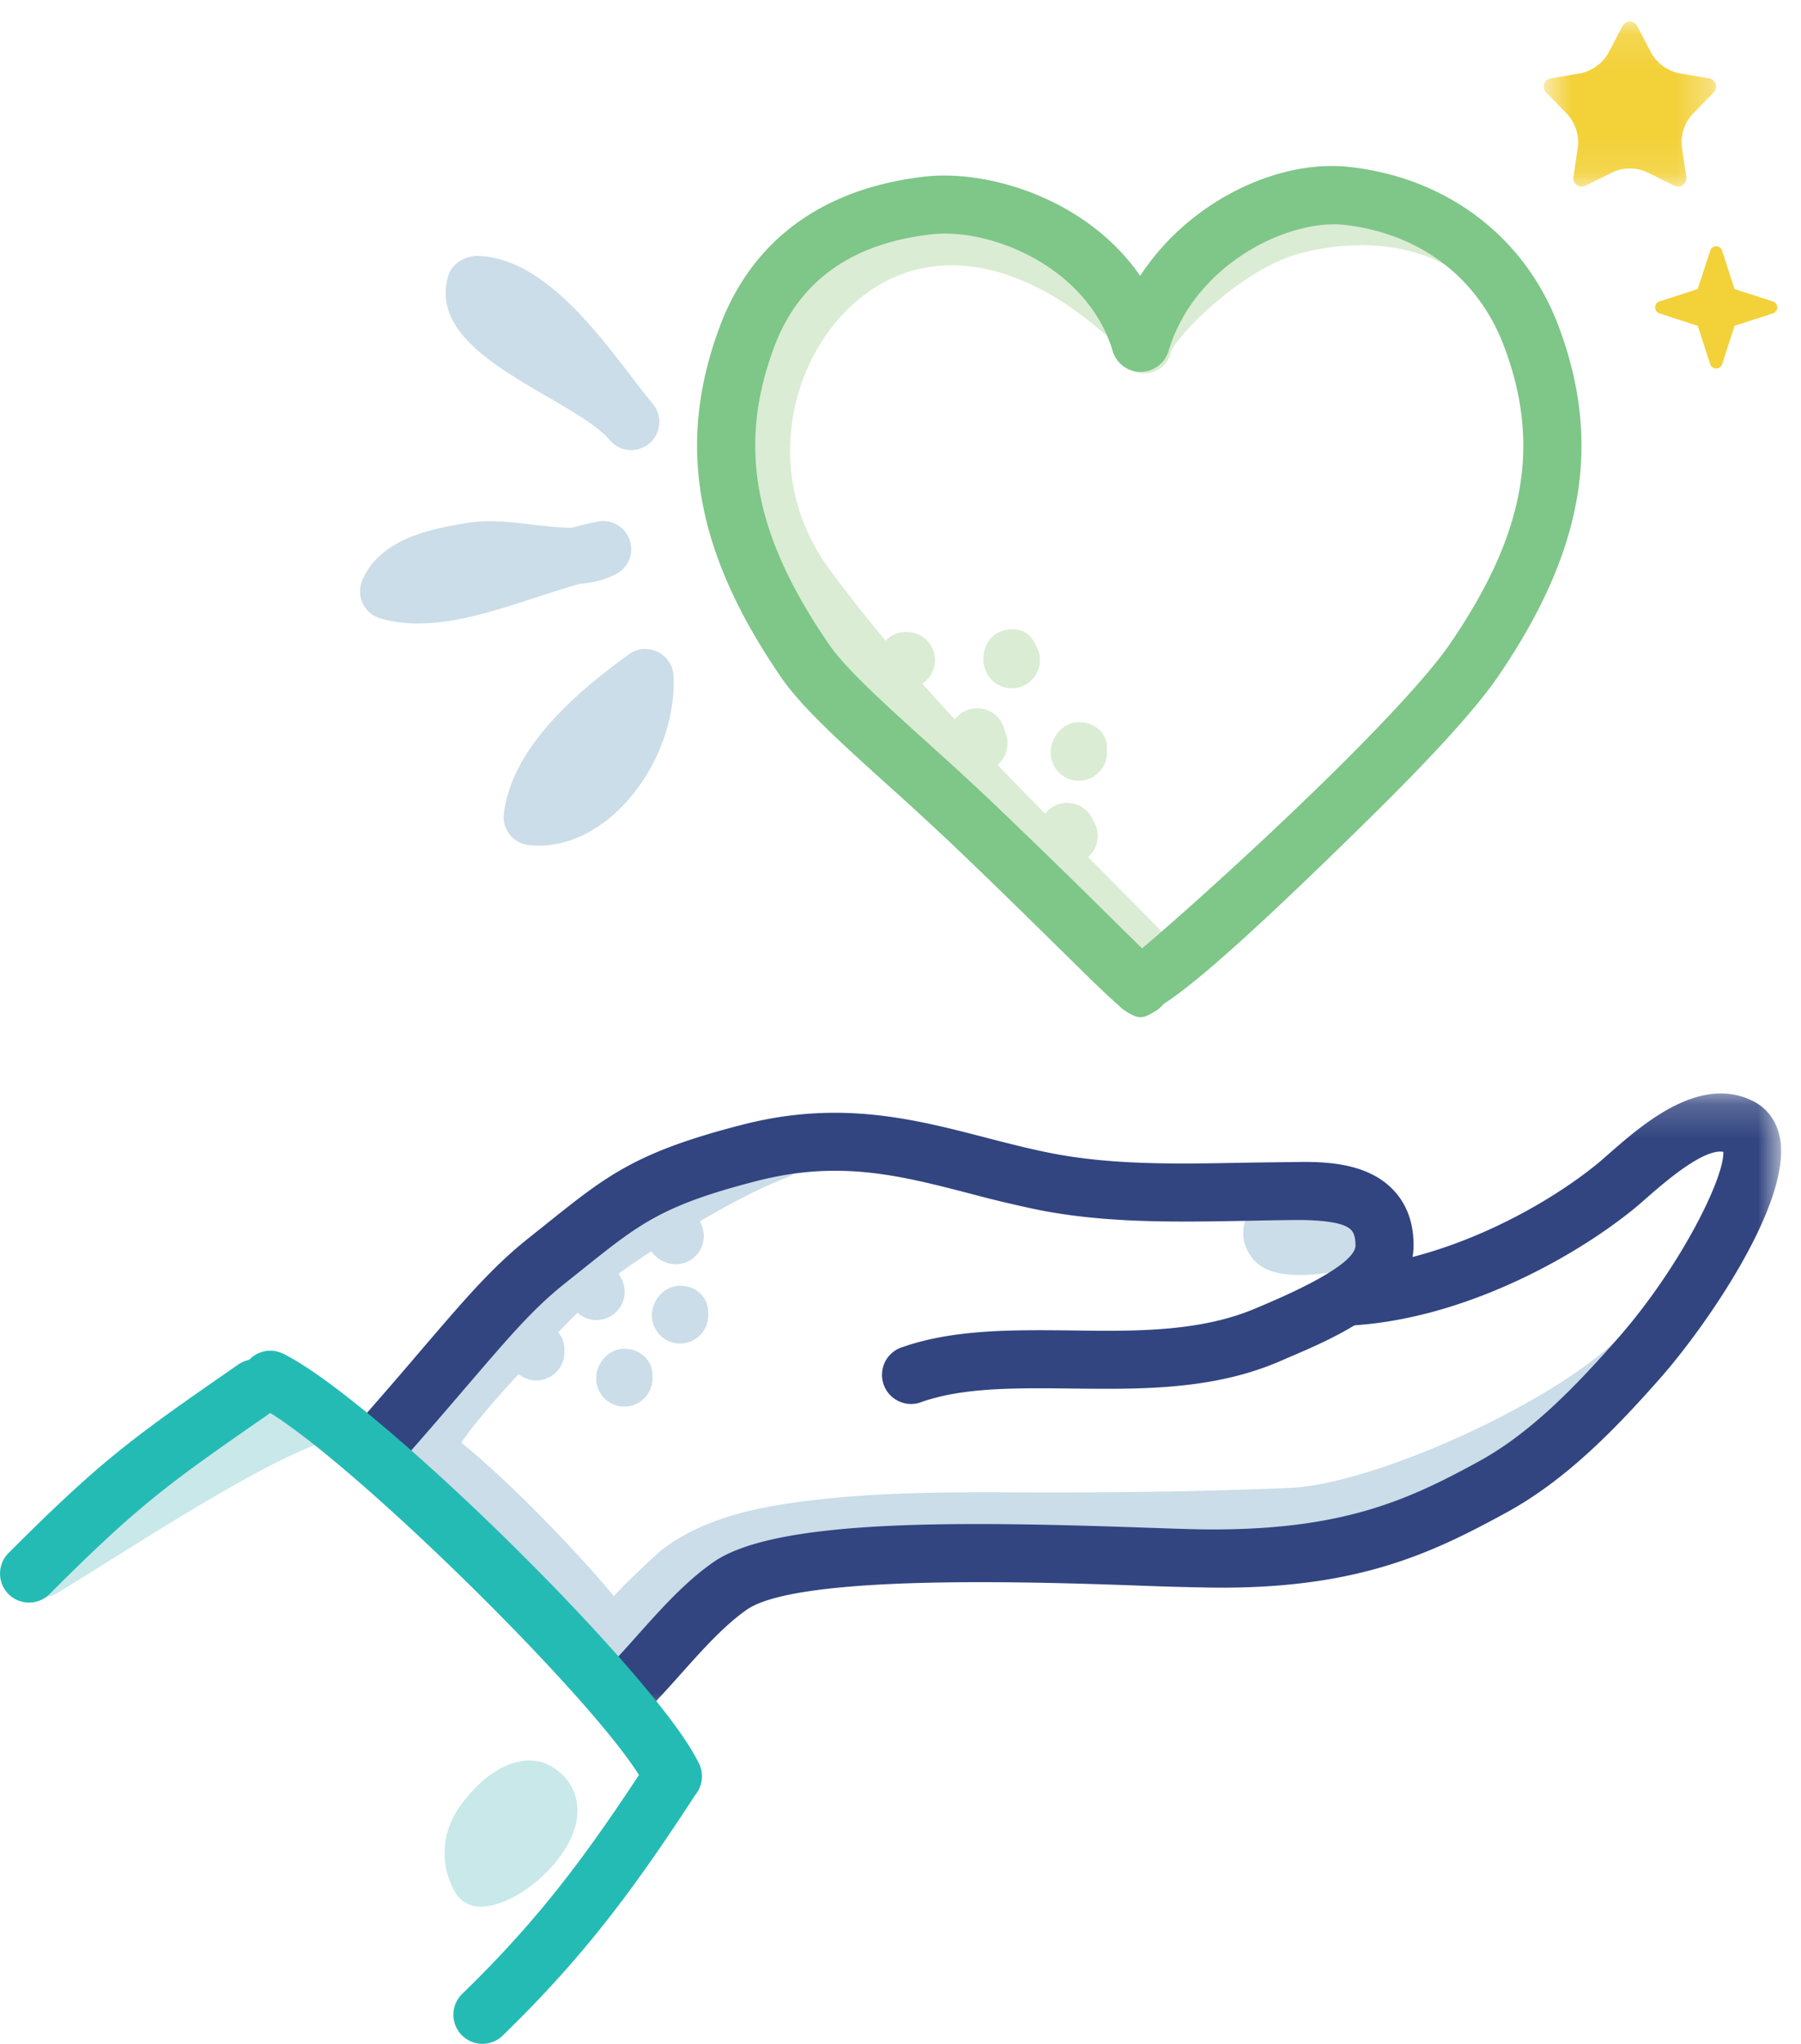<svg xmlns="http://www.w3.org/2000/svg" xmlns:xlink="http://www.w3.org/1999/xlink" width="52" height="59" viewBox="0 0 52 59">
    <defs>
        <path id="a" d="M.781.187h34.394v18.27H.78z"/>
        <path id="c" d="M.694.12h4.98v4.762H.695z"/>
    </defs>
    <g fill="none" fill-rule="evenodd">
        <path fill="#C8E8EA" d="M13.866 55.044a.835.835 0 0 1-.728-.422 2.247 2.247 0 0 1-.05-2.156 2.66 2.66 0 0 1 .396-.579c.058-.075.123-.148.192-.22.72-.766 1.555-1.033 2.185-.703.645.341.936.998.762 1.714-.273 1.12-1.712 2.36-2.75 2.366h-.007zM1.216 46.113a.838.838 0 0 1-.435-1.557c.422-.255.924-.57 1.474-.913 2.245-1.405 5.04-3.155 6.74-3.662a.838.838 0 0 1 .481 1.605c-1.483.444-4.285 2.197-6.332 3.48-.558.347-1.066.667-1.494.925a.832.832 0 0 1-.434.122"/>
        <path fill="#CADDE8" d="M18.157 49.278a.812.812 0 0 1-.806-.717c-.026-.211-.255-.777-1.508-2.174-1.092-1.217-3.28-3.47-4.556-4.19a.814.814 0 0 1 .8-1.416c1.76.996 4.445 3.939 4.965 4.52.883.983 1.8 2.118 1.913 3.068a.812.812 0 0 1-.808.909"/>
        <path fill="#CADDE8" d="M17.408 48.595a.812.812 0 0 1-.607-.273.86.86 0 0 1-.207-.635c.072-.787 2.454-2.893 2.477-2.912.846-.666 1.956-1.09 3.49-1.34 2.262-.361 4.627-.361 6.918-.35l.876.002c2.56 0 4.816-.043 6.896-.132 2.608-.11 8.626-2.89 10.017-4.943a.816.816 0 0 1 1.127-.216c.373.251.47.755.218 1.127-1.71 2.522-8.19 5.524-11.294 5.657-2.104.09-4.38.132-6.964.132l-.881-.002c-2.221-.013-4.524-.011-6.654.33-1.234.2-2.13.531-2.745 1.014-.335.263-1.588 1.557-1.888 1.964a.814.814 0 0 1-.778.577M37.533 36.81c-1.042 0-1.312-.394-1.438-.576-.218-.32-.366-.86.17-1.625a.812.812 0 0 1 1.473.567c.3-.023.721-.086 1.226-.211a.82.82 0 0 1 .984.593.812.812 0 0 1-.594.985c-.783.193-1.373.266-1.821.266M12.417 42.665a.81.81 0 0 1-.615-.28c-.15-.172-.245-.515-.217-.742.16-1.35 4.95-5.927 5.486-6.31 1.114-.788 3.472-2.257 5.055-2.849a.812.812 0 1 1 .567 1.523c-1.362.508-3.559 1.859-4.681 2.653-.694.493-4.274 4.167-4.785 5.148a.808.808 0 0 1-.277.657.807.807 0 0 1-.533.2z"/>
        <path fill="#CADDE8" d="M15.485 39.853a.813.813 0 0 1-.813-.813c0-.448.364-.853.813-.853.448 0 .812.324.812.772v.081a.813.813 0 0 1-.812.813M17.223 38.109a.816.816 0 0 1-.728-.449c-.2-.401-.059-.932.343-1.134.401-.2.866-.08 1.067.322l.044.084a.814.814 0 0 1-.726 1.177M19.51 36.498c-.051 0-.101-.005-.152-.014a.932.932 0 0 1-.583-.397.96.96 0 0 1-.088-.712.813.813 0 1 1 1.526-.094.813.813 0 0 1-.704 1.217M19.636 38.786a.813.813 0 0 1-.813-.812c0-.448.364-.855.813-.855.448 0 .812.32.812.769v.086a.813.813 0 0 1-.812.813M18.026 40.607a.813.813 0 0 1-.812-.813c0-.448.364-.855.812-.855.449 0 .813.322.813.77v.085a.813.813 0 0 1-.813.813"/>
        <path fill="#DAECD3" d="M33.06 28.62c-.069 0-.136-.006-.196-.009a.811.811 0 0 1-.759-.861 304.875 304.875 0 0 0-1.77-1.788c-2.651-2.668-5.394-5.429-7.705-8.578-2.462-3.352-1.493-7.599.863-9.765 2.01-1.85 5.536-2.626 9.399.741a.813.813 0 0 1-1.068 1.226c-2.593-2.262-5.297-2.55-7.23-.772-1.83 1.685-2.577 4.99-.654 7.608 2.24 3.053 4.938 5.769 7.55 8.395.794.8 1.587 1.599 2.364 2.401a.81.81 0 0 1-.393 1.356c-.147.034-.28.045-.402.045"/>
        <path fill="#DAECD3" d="M33.032 10.78a.867.867 0 0 1-.17-.017c-.439-.09-.719-.538-.63-.978.217-1.071 2.724-3.476 4.908-4.047 2.056-.537 4.164-.294 5.64.647a.813.813 0 0 1-.875 1.372c-1.102-.704-2.73-.87-4.354-.447-1.683.44-3.549 2.353-3.737 2.837a.786.786 0 0 1-.782.632M26.21 19.87c-.448 0-.846-.363-.846-.812 0-.448.332-.812.78-.812h.067a.813.813 0 0 1 0 1.625M28.28 22.27a.8.8 0 0 1-.39-.098.961.961 0 0 1-.456-1.143.812.812 0 0 1 1.576.077.813.813 0 0 1-.73 1.165M30.882 24.94a.626.626 0 0 1-.109-.007.978.978 0 0 1-.64-.402c-.13-.201-.164-.547-.094-.775a.804.804 0 0 1 1.015-.538c.246.077.43.26.517.481a.811.811 0 0 1-.689 1.242M31.149 22.54a.813.813 0 0 1-.813-.813c0-.448.364-.879.813-.879.448 0 .812.297.812.746v.133a.813.813 0 0 1-.812.813M29.214 19.87a.816.816 0 0 1-.728-.448c-.2-.401-.071-.955.33-1.157.403-.197.858-.106 1.058.296l.067.133a.814.814 0 0 1-.727 1.177"/>
        <path fill="#324580" d="M10.917 42.53a.837.837 0 0 1-.629-1.393c.779-.88 1.4-1.605 1.92-2.216 1.317-1.534 2.044-2.38 3.11-3.222l.505-.403c1.7-1.36 2.553-2.043 5.62-2.828 2.797-.717 4.93-.166 6.993.367.62.161 1.247.324 1.903.454 1.781.35 3.63.315 5.592.278.572-.01 1.176-.015 1.716-.023.833 0 1.868.092 2.548.775.416.418.624.975.619 1.654-.012 1.684-2.269 2.646-3.616 3.22l-.242.105c-1.929.834-4.02.814-6.048.788-1.619-.016-3.146-.034-4.358.41a.84.84 0 0 1-.577-1.575c1.5-.551 3.258-.528 4.953-.512 1.849.03 3.763.044 5.362-.652l.254-.107c2.14-.913 2.593-1.423 2.595-1.69.001-.323-.098-.426-.132-.458-.187-.187-.663-.263-1.39-.281-.55.001-1.103.013-1.652.024-1.961.034-3.99.075-5.949-.31a34.95 34.95 0 0 1-1.999-.475c-2.028-.525-3.776-.978-6.157-.367-2.715.696-3.381 1.227-4.989 2.512l-.51.407c-.94.744-1.587 1.498-2.876 3-.528.617-1.152 1.345-1.937 2.235a.838.838 0 0 1-.629.283"/>
        <g transform="translate(16.25 31.38)">
            <mask id="b" fill="#fff">
                <use xlink:href="#a"/>
            </mask>
            <path fill="#324580" d="M1.62 18.457a.838.838 0 0 1-.575-1.447c.383-.363.754-.779 1.128-1.2.666-.744 1.353-1.516 2.167-2.086 1.8-1.264 7.149-1.186 12.472-1.001.665.023 1.217.042 1.607.049 4.02.055 5.935-.816 8.026-1.96 1.505-.822 2.815-2.187 4.004-3.54 1.807-2.052 3.093-4.65 3.058-5.398-.576-.109-1.75.925-2.206 1.323-.148.13-.281.247-.393.336-1.795 1.456-5.027 3.208-8.238 3.358a.85.85 0 0 1-.877-.8.838.838 0 0 1 .8-.876c2.624-.122 5.536-1.586 7.258-2.982.1-.08.215-.183.345-.297.984-.861 2.632-2.306 4.178-1.524.403.205.674.578.767 1.054.36 1.868-2.157 5.465-3.432 6.915-1.292 1.467-2.726 2.956-4.46 3.903-2.23 1.219-4.449 2.275-8.852 2.163a77.17 77.17 0 0 1-1.643-.047c-2.982-.107-9.96-.351-11.448.695-.657.462-1.28 1.16-1.882 1.833-.406.457-.811.907-1.229 1.3a.827.827 0 0 1-.575.23" mask="url(#b)"/>
        </g>
        <path fill="#7FC689" d="M32.93 29.367c-.33 0-.747-.412-2.152-1.796-.9-.886-2.098-2.067-3.35-3.257a98.52 98.52 0 0 0-1.746-1.605c-1.354-1.222-2.524-2.277-3.117-3.138-2.503-3.638-3.05-6.771-1.775-10.163.941-2.496 2.994-3.986 5.937-4.312 2.188-.24 5.942 1.036 7.008 4.558a.84.84 0 0 1-1.605.486c-.746-2.466-3.557-3.56-5.218-3.377-2.308.255-3.838 1.344-4.552 3.235-1.077 2.863-.603 5.442 1.586 8.62.483.7 1.637 1.743 2.859 2.846a96.13 96.13 0 0 1 1.779 1.635 262.91 262.91 0 0 1 3.37 3.276c.69.68 1.198 1.183 1.403 1.365a.84.84 0 0 1 .008 1.448c-.176.104-.298.179-.436.179"/>
        <path fill="#7FC689" d="M32.828 29.3a.6.6 0 0 1-.327-.11.847.847 0 0 1-.372-.964.828.828 0 0 1 .45-.522c.541-.413 3.378-2.9 5.934-5.42 1.643-1.623 2.795-2.892 3.33-3.665 2.189-3.179 2.662-5.758 1.584-8.62-.749-1.99-2.44-3.269-4.644-3.512-1.602-.15-4.285 1.127-5.047 3.653a.843.843 0 0 1-1.047.56.84.84 0 0 1-.56-1.046c.978-3.236 4.324-5.12 6.84-4.833 2.81.309 5.065 2.025 6.028 4.587 1.277 3.392.73 6.525-1.773 10.163-.603.873-1.79 2.186-3.532 3.905-5.038 4.97-6.317 5.824-6.864 5.824"/>
        <path fill="#25BBB5" d="M19.426 52.121a.84.84 0 0 1-.765-.494c-.93-2.05-8.905-9.896-11.227-11.043a.838.838 0 1 1 .742-1.503c2.719 1.342 10.914 9.43 12.014 11.856a.838.838 0 0 1-.764 1.184"/>
        <path fill="#25BBB5" d="M.839 46.266a.84.84 0 0 1-.593-.244.84.84 0 0 1 0-1.186c2.733-2.738 3.636-3.364 6.626-5.438.38-.266.97-.214 1.234.166.263.38.235.857-.145 1.12l-.133.092c-2.894 2.007-3.769 2.612-6.396 5.244a.833.833 0 0 1-.593.246M13.928 59.005a.84.84 0 0 1-.585-1.44c2.264-2.198 3.637-4.067 5.379-6.74a.842.842 0 0 1 1.162-.247.84.84 0 0 1 .244 1.16c-1.809 2.778-3.24 4.723-5.615 7.03a.834.834 0 0 1-.585.237"/>
        <g transform="translate(43.875 .505)">
            <mask id="d" fill="#fff">
                <use xlink:href="#c"/>
            </mask>
            <path fill="#F3D139" d="M3.718 4.485l.75.372a.242.242 0 0 0 .345-.252l-.122-.829a1.2 1.2 0 0 1 .33-1.015l.585-.598a.24.24 0 0 0-.131-.405l-.826-.14a1.196 1.196 0 0 1-.863-.627L3.396.25a.237.237 0 0 0-.323-.102.231.231 0 0 0-.103.102l-.388.74a1.199 1.199 0 0 1-.863.628l-.825.14a.24.24 0 0 0-.132.405l.585.598c.263.27.384.645.33 1.015l-.122.829a.24.24 0 0 0 .345.252l.75-.372a1.198 1.198 0 0 1 1.068 0" mask="url(#d)"/>
        </g>
        <path fill="#F3D139" d="M50.081 9.406l1.107-.359a.18.18 0 0 0 0-.344l-1.107-.358-.359-1.108a.18.18 0 0 0-.344 0l-.36 1.108-1.106.358a.181.181 0 0 0 0 .344l1.107.36.359 1.108c.03.094.133.144.229.115a.185.185 0 0 0 .115-.115l.36-1.109z"/>
        <path fill="#CADDE8" d="M18.226 12.993a.81.81 0 0 1-.62-.286l-.027-.031c-.333-.385-1.09-.825-1.825-1.253-1.524-.889-3.255-1.896-2.816-3.445.1-.352.427-.55.788-.591 1.841 0 3.396 2.036 4.532 3.523.208.273.397.518.56.711.01.015.022.028.033.043a.812.812 0 0 1-.625 1.329M12.072 18c-.373 0-.74-.043-1.092-.148a.812.812 0 0 1-.523-1.09c.509-1.224 2.035-1.492 2.946-1.652.678-.122 1.334-.042 1.968.036.379.046.787.088 1.125.093.248-.067.497-.127.745-.178a.811.811 0 0 1 .537 1.517c-.32.169-.667.247-1.027.274-.423.119-.855.26-1.28.398-1.137.37-2.302.75-3.399.75M15.555 24.414c-.096 0-.192-.005-.288-.016a.81.81 0 0 1-.718-.902c.23-1.95 2.17-3.562 3.606-4.604a.814.814 0 0 1 1.29.614c.07 1.38-.565 2.914-1.62 3.91-.687.65-1.485.998-2.27.998"/>
    </g>
</svg>

